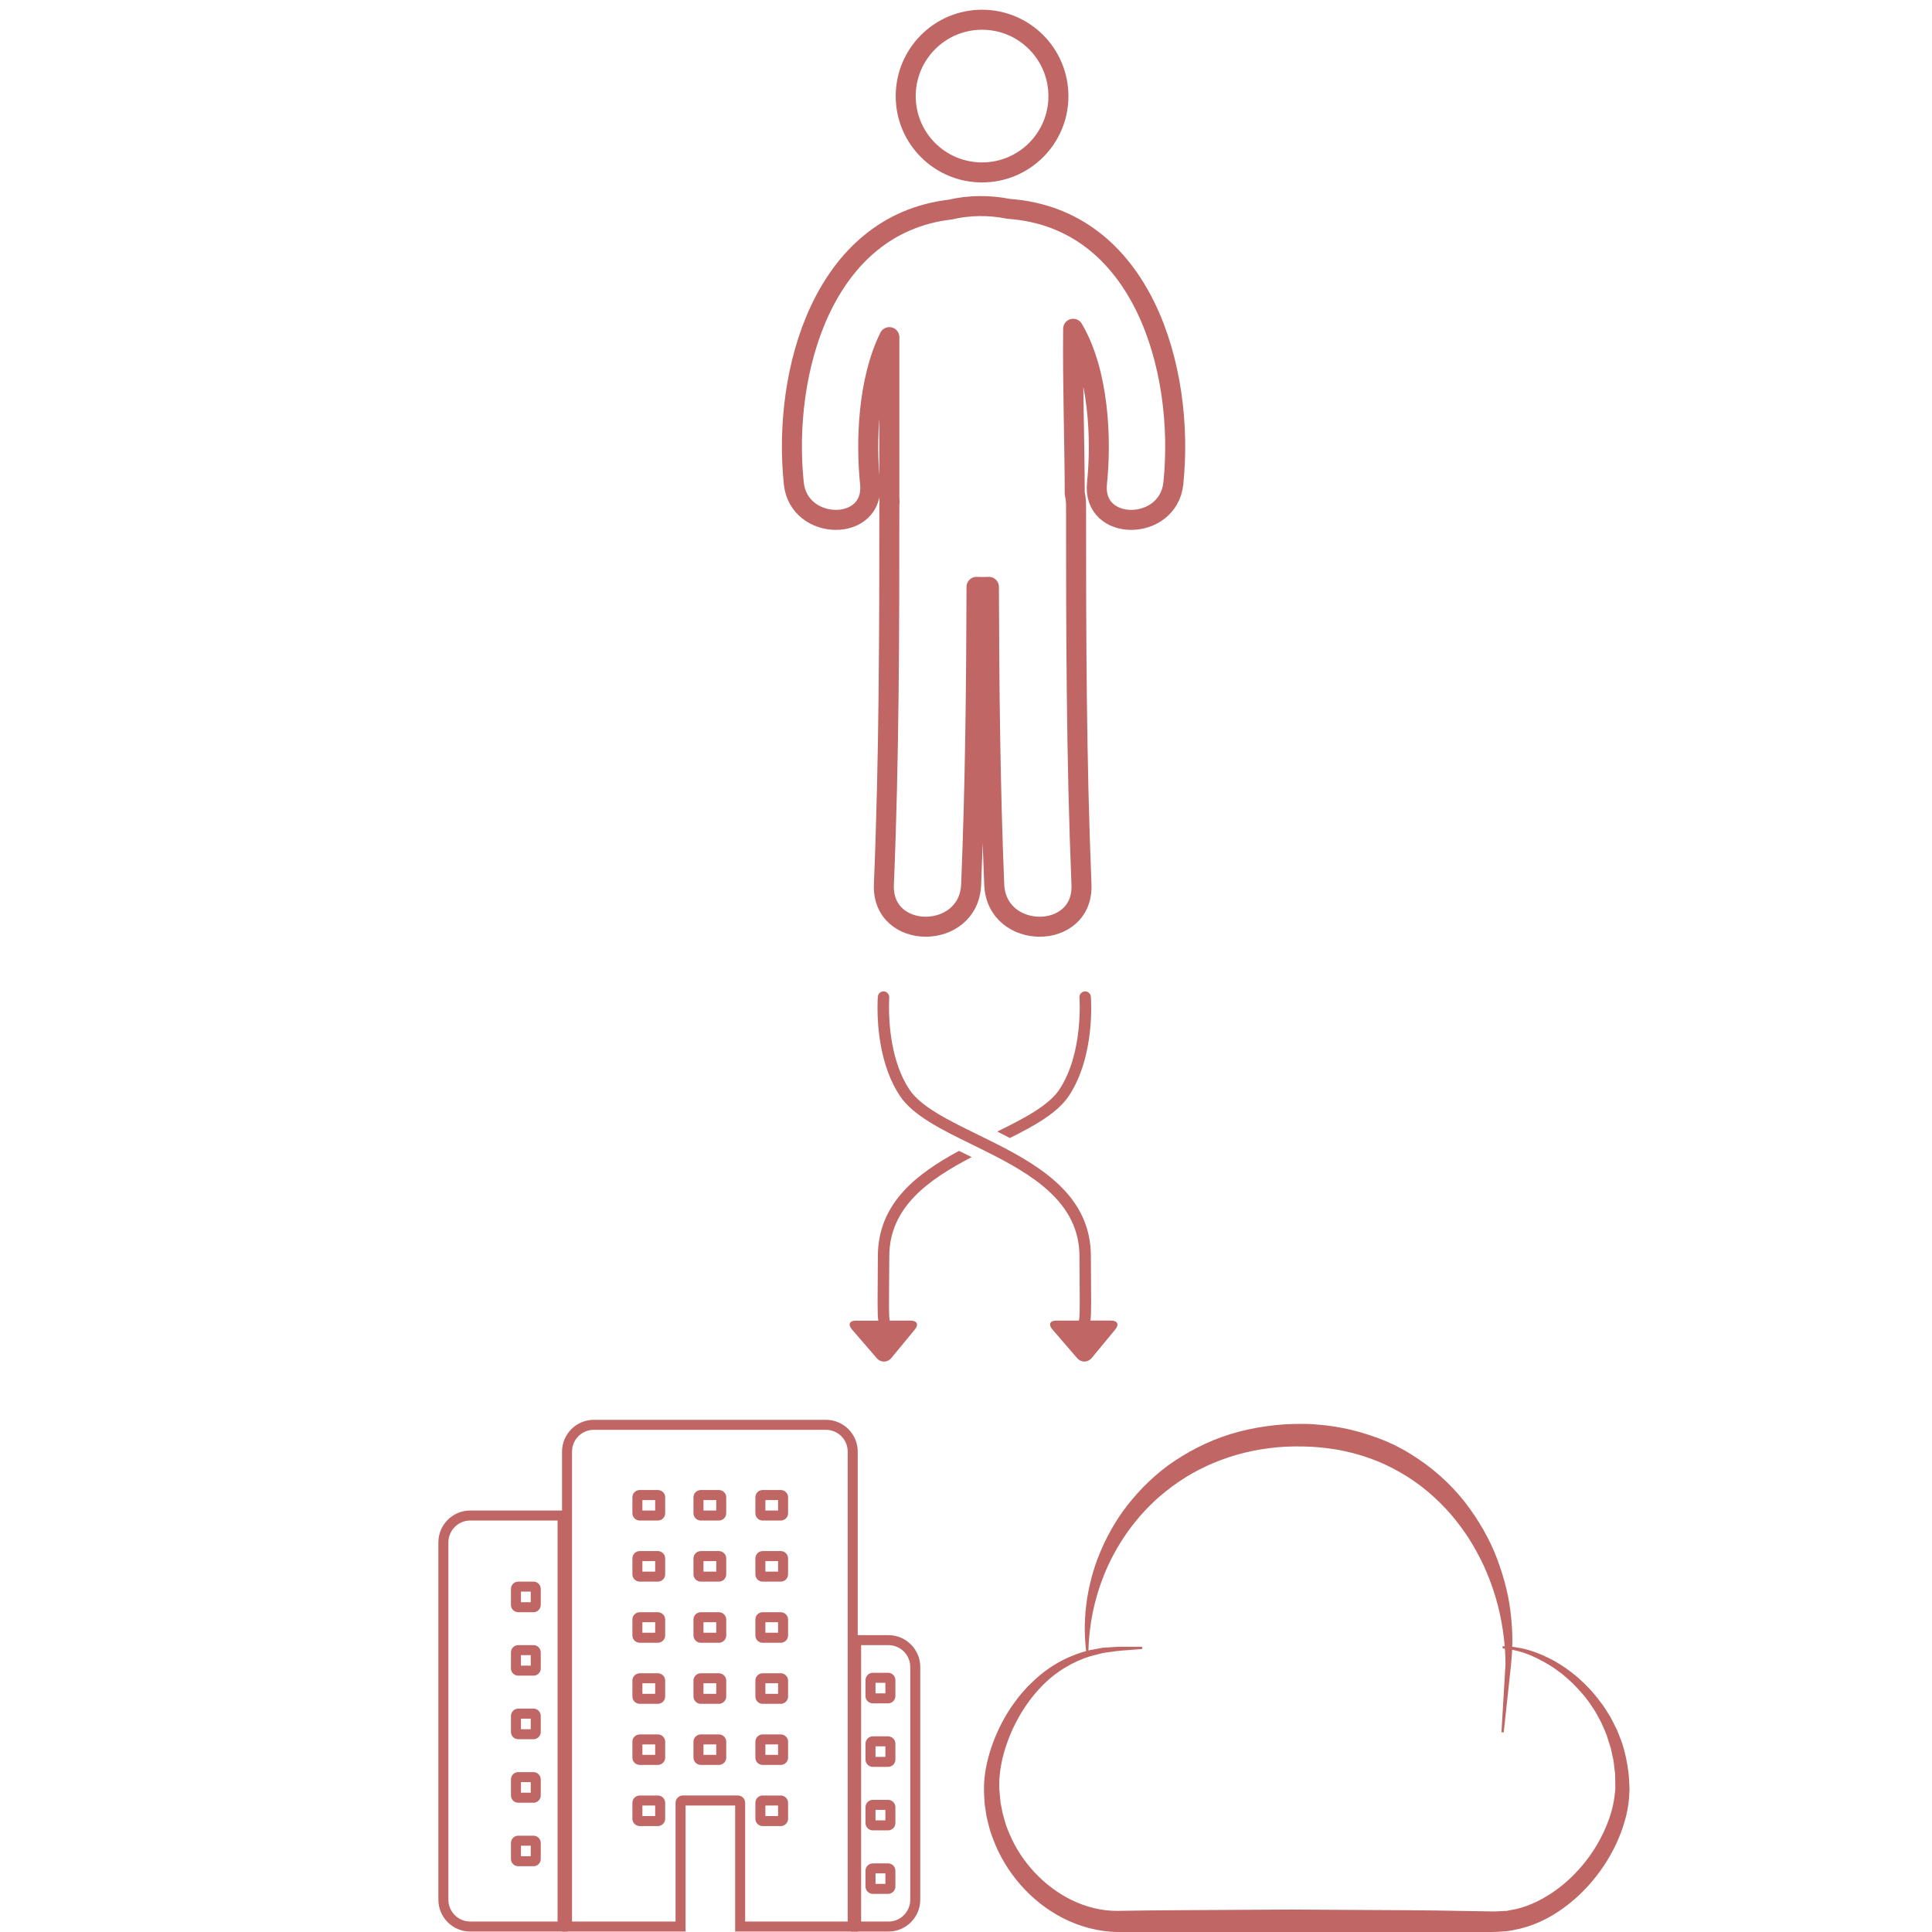 <?xml version="1.0" encoding="utf-8"?>
<!-- Generator: Adobe Illustrator 16.0.0, SVG Export Plug-In . SVG Version: 6.00 Build 0)  -->
<!DOCTYPE svg PUBLIC "-//W3C//DTD SVG 1.1//EN" "http://www.w3.org/Graphics/SVG/1.1/DTD/svg11.dtd">
<svg version="1.1" xmlns="http://www.w3.org/2000/svg" xmlns:xlink="http://www.w3.org/1999/xlink" x="0px" y="0px"
	 width="96.554px" height="96.555px" viewBox="0 0 96.554 96.555" enable-background="new 0 0 96.554 96.555" xml:space="preserve">
<g id="Layer_2">
</g>
<g id="Layer_1">
	<g>
		<g>
			<path fill="none" stroke="#C06665" stroke-linecap="round" stroke-linejoin="round" stroke-miterlimit="10" d="M49.08,0.986
				c2.108,0,3.816,1.709,3.816,3.821c0,2.106-1.708,3.81-3.816,3.81s-3.816-1.703-3.816-3.81C45.264,2.695,46.972,0.986,49.08,0.986
				z"/>
			<path fill="none" stroke="#C06665" stroke-linecap="round" stroke-linejoin="round" stroke-miterlimit="10" d="M50.408,10.438
				c-0.95-0.194-1.984-0.187-2.919,0.036c-6.341,0.743-8.402,8.086-7.818,13.682c0.251,2.421,4.067,2.447,3.811,0
				c-0.212-2.039-0.12-5.119,0.964-7.308c0,2.659,0,5.319,0,7.983c0,0.092,0.01,0.18,0.013,0.27
				c-0.001,0.046-0.013,0.078-0.013,0.124c0,6.327-0.01,12.657-0.273,18.983c-0.114,2.813,4.247,2.803,4.361,0
				c0.204-4.955,0.256-9.916,0.269-14.879c0.208,0.012,0.411,0.012,0.619,0c0.014,4.965,0.063,9.924,0.266,14.879
				c0.116,2.803,4.477,2.813,4.36,0c-0.26-6.326-0.271-12.656-0.271-18.983c0-0.196-0.026-0.379-0.066-0.548
				c-0.006-2.746-0.111-5.503-0.079-8.246c1.299,2.197,1.418,5.553,1.191,7.725c-0.252,2.447,3.562,2.421,3.816,0
				C59.231,18.441,57.072,10.91,50.408,10.438z"/>
		</g>
	</g>
	<g>
		<path fill="#C06665" d="M53.948,49.856c0,0.028,0.205,2.777-1.01,4.601c-0.532,0.798-1.76,1.436-3.098,2.094
			c0.209,0.104,0.42,0.213,0.631,0.323c1.26-0.629,2.384-1.263,2.943-2.101c1.324-1.986,1.114-4.843,1.103-4.963
			c-0.013-0.157-0.15-0.274-0.307-0.262S53.934,49.695,53.948,49.856z"/>
		<path fill="#C06665" d="M53.948,62.787c0,0.49,0.004,0.955,0.008,1.375c0,0.008,0,0.017,0,0.025
			c0.003,0.316,0.005,0.637,0.005,0.916c0,0.41-0.006,0.732-0.029,0.817c-0.007,0.026-0.011,0.052-0.011,0.078h-1.135
			c-0.314,0-0.403,0.194-0.199,0.433l1.241,1.439c0.205,0.238,0.537,0.234,0.736-0.008l1.176-1.424c0.2-0.242,0.106-0.44-0.207-0.44
			h-1.038c0.027-0.157,0.036-0.427,0.036-0.888c0-0.251-0.002-0.558-0.005-0.93c-0.004-0.424-0.008-0.896-0.008-1.395
			c0-2.902-2.317-4.396-4.682-5.6c-0.214-0.109-0.428-0.215-0.643-0.32c-0.118-0.059-0.236-0.117-0.354-0.174
			c-1.45-0.71-2.818-1.381-3.388-2.236c-0.909-1.363-1.023-3.25-1.023-4.123c0-0.293,0.013-0.471,0.013-0.479
			c0-0.003,0-0.006,0-0.01c0-0.149-0.109-0.284-0.263-0.297c-0.157-0.013-0.294,0.104-0.307,0.262
			c-0.003,0.031-0.018,0.237-0.018,0.562c0,0.953,0.133,2.919,1.122,4.401c0.65,0.977,2.068,1.676,3.575,2.414
			c0.012,0.006,0.024,0.012,0.037,0.018c0.2,0.099,0.403,0.198,0.605,0.299C51.537,58.669,53.948,60.066,53.948,62.787z"/>
		<path fill="#C06665" d="M45.724,66.439c0.2-0.242,0.106-0.44-0.208-0.44h-1.055c0.001-0.026,0.002-0.052-0.004-0.077
			c-0.038-0.145-0.03-0.952-0.023-1.734c0.004-0.426,0.009-0.9,0.009-1.4c0-2.475,1.994-3.854,4.118-4.96
			c-0.074-0.036-0.148-0.072-0.222-0.108c-0.139-0.068-0.274-0.135-0.411-0.203c-2.131,1.152-4.056,2.626-4.056,5.271
			c0,0.498-0.004,0.971-0.008,1.395c-0.003,0.375-0.006,0.685-0.006,0.938c0,0.456,0.01,0.724,0.037,0.88h-1.125
			c-0.313,0-0.403,0.194-0.198,0.433l1.241,1.439c0.205,0.238,0.537,0.234,0.736-0.008L45.724,66.439z"/>
	</g>
	<g>
		<g>
			<g>
				<path fill="#C06665" d="M57.078,82.411c0,0-0.245,0.018-0.701,0.055c-0.115,0.005-0.241,0.017-0.382,0.03
					c-0.122,0.006-0.286,0.031-0.447,0.055c-0.083,0.008-0.167,0.021-0.257,0.034c-0.088,0.01-0.18,0.026-0.266,0.048
					c-0.173,0.047-0.359,0.091-0.554,0.144c-0.776,0.245-1.673,0.717-2.444,1.532c-0.776,0.803-1.448,1.916-1.832,3.213
					c-0.097,0.326-0.166,0.664-0.212,1c-0.012,0.171-0.045,0.344-0.042,0.512l-0.003,0.257v0.063l0,0.031V89.4
					c0,0.012-0.001-0.053,0-0.02l0.014,0.15c0.021,0.192,0.033,0.398,0.056,0.586c0.033,0.165,0.064,0.331,0.098,0.496
					c0.042,0.175,0.102,0.354,0.15,0.53c0.047,0.178,0.135,0.345,0.198,0.52c0.582,1.374,1.704,2.617,3.125,3.307
					c0.709,0.342,1.493,0.536,2.274,0.53c0.466-0.007,0.936-0.016,1.409-0.021c0.474-0.005,0.952-0.007,1.432-0.012
					c1.917-0.011,3.867-0.021,5.814-0.034c1.95,0.014,3.898,0.025,5.816,0.034c0.958,0.005,1.911,0.017,2.851,0.038
					c0.469,0.009,0.938,0.018,1.401,0.023h0.087h0.022c-0.02,0.002,0.075,0-0.04,0.006l0.043-0.006l0.174-0.006l0.345-0.018
					l0.085-0.002c0.027-0.004,0.043-0.011,0.065-0.013l0.124-0.027l0.25-0.044c0.733-0.163,1.448-0.531,2.078-0.992
					c0.628-0.46,1.176-1.033,1.62-1.646c0.448-0.62,0.786-1.289,1.013-1.957c0.118-0.334,0.193-0.674,0.241-1.003
					c0.009-0.084,0.018-0.165,0.027-0.25l0.014-0.124l0.003-0.028c0,0.01,0-0.043,0,0.016V89.42l0-0.07
					c-0.002-0.187-0.003-0.372-0.006-0.556l-0.003-0.134l-0.014-0.119c-0.009-0.078-0.019-0.154-0.028-0.232
					c-0.018-0.154-0.028-0.309-0.072-0.467c-0.035-0.158-0.068-0.316-0.102-0.473c-0.049-0.151-0.094-0.299-0.141-0.441
					c-0.023-0.076-0.044-0.15-0.069-0.223c-0.03-0.069-0.061-0.141-0.089-0.211c-0.063-0.139-0.115-0.278-0.18-0.412
					c-0.145-0.262-0.266-0.521-0.431-0.749c-0.299-0.479-0.663-0.87-1.005-1.218c-0.182-0.167-0.358-0.324-0.534-0.471
					c-0.186-0.125-0.352-0.27-0.529-0.373c-0.699-0.434-1.311-0.687-1.749-0.775c-0.216-0.07-0.389-0.07-0.503-0.096
					c-0.116-0.013-0.176-0.021-0.176-0.021V82.27c0,0,0.061,0.003,0.182,0.008c0.117,0.018,0.297,0.004,0.524,0.056
					c0.457,0.06,1.118,0.259,1.871,0.671c0.752,0.42,1.589,1.079,2.303,2.045c0.193,0.229,0.341,0.501,0.512,0.77
					c0.079,0.14,0.145,0.287,0.22,0.434c0.037,0.074,0.074,0.147,0.111,0.219c0.033,0.08,0.061,0.156,0.091,0.234
					c0.268,0.618,0.413,1.32,0.494,2.053c0.01,0.184,0.02,0.365,0.03,0.555c0.009,0.193-0.016,0.383-0.022,0.575
					c-0.038,0.384-0.106,0.771-0.223,1.153c-0.221,0.765-0.577,1.516-1.047,2.219c-0.47,0.699-1.057,1.355-1.754,1.904
					c-0.698,0.552-1.515,1.002-2.419,1.221c-0.23,0.042-0.464,0.109-0.693,0.127c-0.232,0.014-0.452,0.039-0.697,0.039
					c-0.463,0-0.932,0-1.401,0c-0.939,0.006-1.893,0.006-2.851,0.008c-1.918,0.003-3.866,0.003-5.816,0.012
					c-1.948-0.004-3.897-0.009-5.814-0.012c-0.96-0.002-1.911-0.008-2.853-0.008c-0.956-0.012-1.889-0.271-2.714-0.689
					c-1.656-0.848-2.867-2.31-3.474-3.89c-0.068-0.198-0.155-0.391-0.203-0.594c-0.049-0.202-0.108-0.399-0.149-0.603
					c-0.031-0.201-0.063-0.406-0.093-0.609c-0.019-0.203-0.021-0.4-0.034-0.596c-0.024-0.805,0.139-1.568,0.374-2.264
					c0.24-0.699,0.555-1.336,0.922-1.897c0.089-0.144,0.194-0.272,0.288-0.407c0.048-0.064,0.097-0.133,0.145-0.197
					c0.053-0.062,0.104-0.122,0.156-0.184c0.107-0.115,0.208-0.236,0.312-0.35c0.111-0.105,0.222-0.213,0.331-0.316
					c0.878-0.822,1.865-1.266,2.696-1.475c0.212-0.041,0.415-0.08,0.603-0.115c0.096-0.023,0.188-0.023,0.277-0.03
					c0.088-0.005,0.174-0.011,0.256-0.016c0.167-0.008,0.314-0.024,0.461-0.024c0.142,0,0.268,0.002,0.382,0.002
					c0.456,0,0.701,0,0.701,0V82.411z"/>
			</g>
			<g>
				<path fill="#C06665" d="M54.281,82.521c0,0-0.013-0.146-0.04-0.419c-0.02-0.269-0.045-0.68-0.016-1.194
					c0.024-0.52,0.099-1.149,0.275-1.858c0.085-0.356,0.197-0.731,0.339-1.117c0.152-0.386,0.32-0.79,0.537-1.194
					c0.21-0.404,0.458-0.818,0.751-1.223c0.29-0.404,0.626-0.795,0.995-1.184c0.376-0.379,0.783-0.749,1.239-1.084
					c0.457-0.33,0.951-0.632,1.474-0.901c0.522-0.269,1.078-0.495,1.655-0.675c0.579-0.182,1.18-0.304,1.788-0.393
					c0.614-0.09,1.218-0.122,1.858-0.119c0.144,0.004,0.283,0.004,0.43,0.012l0.489,0.043c0.165,0.01,0.317,0.033,0.473,0.057
					s0.312,0.039,0.465,0.074c0.621,0.111,1.23,0.289,1.82,0.503c0.147,0.056,0.294,0.11,0.44,0.172l0.429,0.192
					c0.28,0.144,0.556,0.286,0.819,0.456c1.059,0.649,1.978,1.474,2.699,2.388c0.711,0.922,1.267,1.898,1.633,2.881
					c0.363,0.979,0.596,1.938,0.68,2.83c0.05,0.445,0.071,0.879,0.069,1.279c-0.001,0.201-0.013,0.402-0.02,0.59
					c-0.018,0.196-0.034,0.385-0.047,0.568c-0.077,0.697-0.142,1.305-0.195,1.805c-0.109,0.998-0.17,1.569-0.17,1.569l-0.113-0.007
					c0,0,0.033-0.572,0.094-1.574c0.03-0.503,0.067-1.111,0.107-1.809c0-0.691-0.068-1.481-0.237-2.32
					c-0.163-0.842-0.443-1.73-0.849-2.622c-0.209-0.443-0.445-0.887-0.72-1.323c-0.277-0.434-0.591-0.855-0.937-1.259
					c-0.703-0.807-1.549-1.532-2.523-2.084c-0.967-0.563-2.057-0.944-3.175-1.138c-0.564-0.092-1.119-0.146-1.694-0.154
					c-0.565-0.013-1.131,0.014-1.685,0.086c-1.11,0.14-2.18,0.452-3.146,0.904c-0.481,0.229-0.939,0.483-1.364,0.775
					c-0.423,0.291-0.817,0.602-1.178,0.933c-0.715,0.667-1.298,1.396-1.744,2.126c-0.452,0.723-0.772,1.445-0.999,2.105
					c-0.227,0.656-0.363,1.248-0.445,1.74c-0.079,0.496-0.114,0.884-0.13,1.15c-0.012,0.27-0.019,0.414-0.019,0.414L54.281,82.521z"
					/>
			</g>
		</g>
	</g>
	<g>
		<g>
			<path fill="#C06665" d="M44.402,82.218c0.602,0,1.089,0.489,1.089,1.091v11.634c0,0.599-0.487,1.089-1.089,1.089h-1.366V82.218
				H44.402 M43.619,85.127h0.765c0.2,0,0.364-0.163,0.364-0.363v-0.8c0-0.2-0.164-0.364-0.364-0.364h-0.765
				c-0.197,0-0.364,0.164-0.364,0.364v0.8C43.255,84.964,43.422,85.127,43.619,85.127 M43.619,88.302h0.765
				c0.2,0,0.364-0.163,0.364-0.365v-0.8c0-0.197-0.164-0.361-0.364-0.361h-0.765c-0.197,0-0.364,0.164-0.364,0.361v0.8
				C43.255,88.139,43.422,88.302,43.619,88.302 M43.619,91.475h0.765c0.2,0,0.364-0.166,0.364-0.362v-0.798
				c0-0.203-0.164-0.365-0.364-0.365h-0.765c-0.197,0-0.364,0.162-0.364,0.365v0.798C43.255,91.309,43.422,91.475,43.619,91.475
				 M43.619,94.648h0.765c0.2,0,0.364-0.164,0.364-0.363v-0.799c0-0.199-0.164-0.361-0.364-0.361h-0.765
				c-0.197,0-0.364,0.162-0.364,0.361v0.799C43.255,94.484,43.422,94.648,43.619,94.648 M44.402,81.718h-1.366h-0.5v0.5v13.813v0.5
				h0.5h1.366c0.876,0,1.589-0.713,1.589-1.589V83.309C45.991,82.432,45.278,81.718,44.402,81.718L44.402,81.718z M43.755,84.1
				h0.493v0.527h-0.493V84.1L43.755,84.1z M43.755,87.275h0.493v0.526h-0.493V87.275L43.755,87.275z M43.755,90.449h0.493v0.525
				h-0.493V90.449L43.755,90.449z M43.755,93.625h0.493v0.523h-0.493V93.625L43.755,93.625z"/>
		</g>
		<g>
			<path fill="#C06665" d="M27.865,75.99v20.041h-4.367c-0.597,0-1.089-0.49-1.089-1.089V77.08c0-0.598,0.492-1.09,1.089-1.09
				H27.865 M25.899,80.572h0.767c0.197,0,0.359-0.166,0.359-0.365v-0.801c0-0.198-0.163-0.363-0.359-0.363h-0.767
				c-0.202,0-0.363,0.165-0.363,0.363v0.801C25.536,80.406,25.697,80.572,25.899,80.572 M25.899,83.743h0.767
				c0.197,0,0.359-0.163,0.359-0.363v-0.798c0-0.201-0.163-0.364-0.359-0.364h-0.767c-0.202,0-0.363,0.163-0.363,0.364v0.798
				C25.536,83.58,25.697,83.743,25.899,83.743 M25.899,86.92h0.767c0.197,0,0.359-0.164,0.359-0.364v-0.8
				c0-0.199-0.163-0.365-0.359-0.365h-0.767c-0.202,0-0.363,0.166-0.363,0.365v0.8C25.536,86.756,25.697,86.92,25.899,86.92
				 M25.899,90.094h0.767c0.197,0,0.359-0.166,0.359-0.365V88.93c0-0.199-0.163-0.365-0.359-0.365h-0.767
				c-0.202,0-0.363,0.166-0.363,0.365v0.799C25.536,89.928,25.697,90.094,25.899,90.094 M25.899,93.267h0.767
				c0.197,0,0.359-0.163,0.359-0.362v-0.8c0-0.2-0.163-0.364-0.359-0.364h-0.767c-0.202,0-0.363,0.164-0.363,0.364v0.8
				C25.536,93.104,25.697,93.267,25.899,93.267 M28.365,75.49h-0.5h-4.367c-0.876,0-1.589,0.713-1.589,1.59v17.862
				c0,0.876,0.713,1.589,1.589,1.589h4.367h0.5v-0.5V75.99V75.49L28.365,75.49z M26.036,79.543h0.489v0.529h-0.489V79.543
				L26.036,79.543z M26.036,82.718h0.489v0.525h-0.489V82.718L26.036,82.718z M26.036,85.891h0.489v0.529h-0.489V85.891
				L26.036,85.891z M26.036,89.064h0.489v0.529h-0.489V89.064L26.036,89.064z M26.036,92.24h0.489v0.526h-0.489V92.24L26.036,92.24z
				"/>
		</g>
		<g>
			<path fill="#C06665" d="M41.276,71.457c0.602,0,1.089,0.488,1.089,1.09v9.671v13.813h-1.041H37.24v-5.935
				c0-0.2-0.165-0.364-0.363-0.364h-2.751c-0.201,0-0.364,0.164-0.364,0.364v5.935h-4.217h-0.957V75.99v-3.443
				c0-0.602,0.485-1.09,1.088-1.09H41.276 M38.111,75.99h0.911c0.198,0,0.363-0.162,0.363-0.361v-0.801
				c0-0.201-0.165-0.362-0.363-0.362h-0.911c-0.199,0-0.36,0.161-0.36,0.362v0.801C37.751,75.828,37.912,75.99,38.111,75.99
				 M35.024,75.99h0.906c0.199,0,0.364-0.162,0.364-0.361v-0.801c0-0.201-0.165-0.362-0.364-0.362h-0.906
				c-0.202,0-0.367,0.161-0.367,0.362v0.801C34.658,75.828,34.822,75.99,35.024,75.99 M31.97,75.99h0.91
				c0.197,0,0.363-0.162,0.363-0.361v-0.801c0-0.201-0.166-0.362-0.363-0.362h-0.91c-0.199,0-0.365,0.161-0.365,0.362v0.801
				C31.605,75.828,31.771,75.99,31.97,75.99 M38.111,79.043h0.911c0.198,0,0.363-0.162,0.363-0.361V77.88
				c0-0.198-0.165-0.363-0.363-0.363h-0.911c-0.199,0-0.36,0.165-0.36,0.363v0.802C37.751,78.881,37.912,79.043,38.111,79.043
				 M35.024,79.043h0.906c0.199,0,0.364-0.162,0.364-0.361V77.88c0-0.198-0.165-0.363-0.364-0.363h-0.906
				c-0.202,0-0.367,0.165-0.367,0.363v0.802C34.658,78.881,34.822,79.043,35.024,79.043 M31.97,79.043h0.91
				c0.197,0,0.363-0.162,0.363-0.361V77.88c0-0.198-0.166-0.363-0.363-0.363h-0.91c-0.199,0-0.365,0.165-0.365,0.363v0.802
				C31.605,78.881,31.771,79.043,31.97,79.043 M38.111,82.099h0.911c0.198,0,0.363-0.165,0.363-0.364v-0.801
				c0-0.198-0.165-0.361-0.363-0.361h-0.911c-0.199,0-0.36,0.163-0.36,0.361v0.801C37.751,81.934,37.912,82.099,38.111,82.099
				 M35.024,82.099h0.906c0.199,0,0.364-0.165,0.364-0.364v-0.801c0-0.198-0.165-0.361-0.364-0.361h-0.906
				c-0.202,0-0.367,0.163-0.367,0.361v0.801C34.658,81.934,34.822,82.099,35.024,82.099 M31.97,82.099h0.91
				c0.197,0,0.363-0.165,0.363-0.364v-0.801c0-0.198-0.166-0.361-0.363-0.361h-0.91c-0.199,0-0.365,0.163-0.365,0.361v0.801
				C31.605,81.934,31.771,82.099,31.97,82.099 M38.111,85.151h0.911c0.198,0,0.363-0.165,0.363-0.365v-0.798
				c0-0.199-0.165-0.364-0.363-0.364h-0.911c-0.199,0-0.36,0.165-0.36,0.364v0.798C37.751,84.986,37.912,85.151,38.111,85.151
				 M35.024,85.151h0.906c0.199,0,0.364-0.165,0.364-0.365v-0.798c0-0.199-0.165-0.364-0.364-0.364h-0.906
				c-0.202,0-0.367,0.165-0.367,0.364v0.798C34.658,84.986,34.822,85.151,35.024,85.151 M31.97,85.151h0.91
				c0.197,0,0.363-0.165,0.363-0.365v-0.798c0-0.199-0.166-0.364-0.363-0.364h-0.91c-0.199,0-0.365,0.165-0.365,0.364v0.798
				C31.605,84.986,31.771,85.151,31.97,85.151 M38.111,88.203h0.911c0.198,0,0.363-0.161,0.363-0.361V87.04
				c0-0.197-0.165-0.36-0.363-0.36h-0.911c-0.199,0-0.36,0.163-0.36,0.36v0.802C37.751,88.042,37.912,88.203,38.111,88.203
				 M35.024,88.203h0.906c0.199,0,0.364-0.161,0.364-0.361V87.04c0-0.197-0.165-0.36-0.364-0.36h-0.906
				c-0.202,0-0.367,0.163-0.367,0.36v0.802C34.658,88.042,34.822,88.203,35.024,88.203 M31.97,88.203h0.91
				c0.197,0,0.363-0.161,0.363-0.361V87.04c0-0.197-0.166-0.36-0.363-0.36h-0.91c-0.199,0-0.365,0.163-0.365,0.36v0.802
				C31.605,88.042,31.771,88.203,31.97,88.203 M38.111,91.26h0.911c0.198,0,0.363-0.164,0.363-0.367v-0.796
				c0-0.2-0.165-0.364-0.363-0.364h-0.911c-0.199,0-0.36,0.164-0.36,0.364v0.796C37.751,91.096,37.912,91.26,38.111,91.26
				 M31.97,91.26h0.91c0.197,0,0.363-0.164,0.363-0.367v-0.796c0-0.2-0.166-0.364-0.363-0.364h-0.91
				c-0.199,0-0.365,0.164-0.365,0.364v0.796C31.605,91.096,31.771,91.26,31.97,91.26 M41.276,70.957H29.677
				c-0.876,0-1.588,0.713-1.588,1.59v3.443v20.041v0.5h0.5h0.957h4.217h0.5v-0.5v-5.799h2.478v5.799v0.5h0.5h4.084h1.041h0.5v-0.5
				V82.218v-9.671C42.866,71.67,42.153,70.957,41.276,70.957L41.276,70.957z M38.251,74.966h0.634v0.524h-0.634V74.966
				L38.251,74.966z M35.158,74.966h0.637v0.524h-0.637V74.966L35.158,74.966z M32.105,74.966h0.638v0.524h-0.638V74.966
				L32.105,74.966z M38.251,78.017h0.634v0.526h-0.634V78.017L38.251,78.017z M35.158,78.017h0.637v0.526h-0.637V78.017
				L35.158,78.017z M32.105,78.017h0.638v0.526h-0.638V78.017L32.105,78.017z M38.251,81.072h0.634v0.526h-0.634V81.072
				L38.251,81.072z M35.158,81.072h0.637v0.526h-0.637V81.072L35.158,81.072z M32.105,81.072h0.638v0.526h-0.638V81.072
				L32.105,81.072z M38.251,84.124h0.634v0.527h-0.634V84.124L38.251,84.124z M35.158,84.124h0.637v0.527h-0.637V84.124
				L35.158,84.124z M32.105,84.124h0.638v0.527h-0.638V84.124L32.105,84.124z M38.251,87.18h0.634v0.523h-0.634V87.18L38.251,87.18z
				 M35.158,87.18h0.637v0.523h-0.637V87.18L35.158,87.18z M32.105,87.18h0.638v0.523h-0.638V87.18L32.105,87.18z M38.251,90.232
				h0.634v0.527h-0.634V90.232L38.251,90.232z M32.105,90.232h0.638v0.527h-0.638V90.232L32.105,90.232z"/>
		</g>
	</g>
</g>
</svg>
